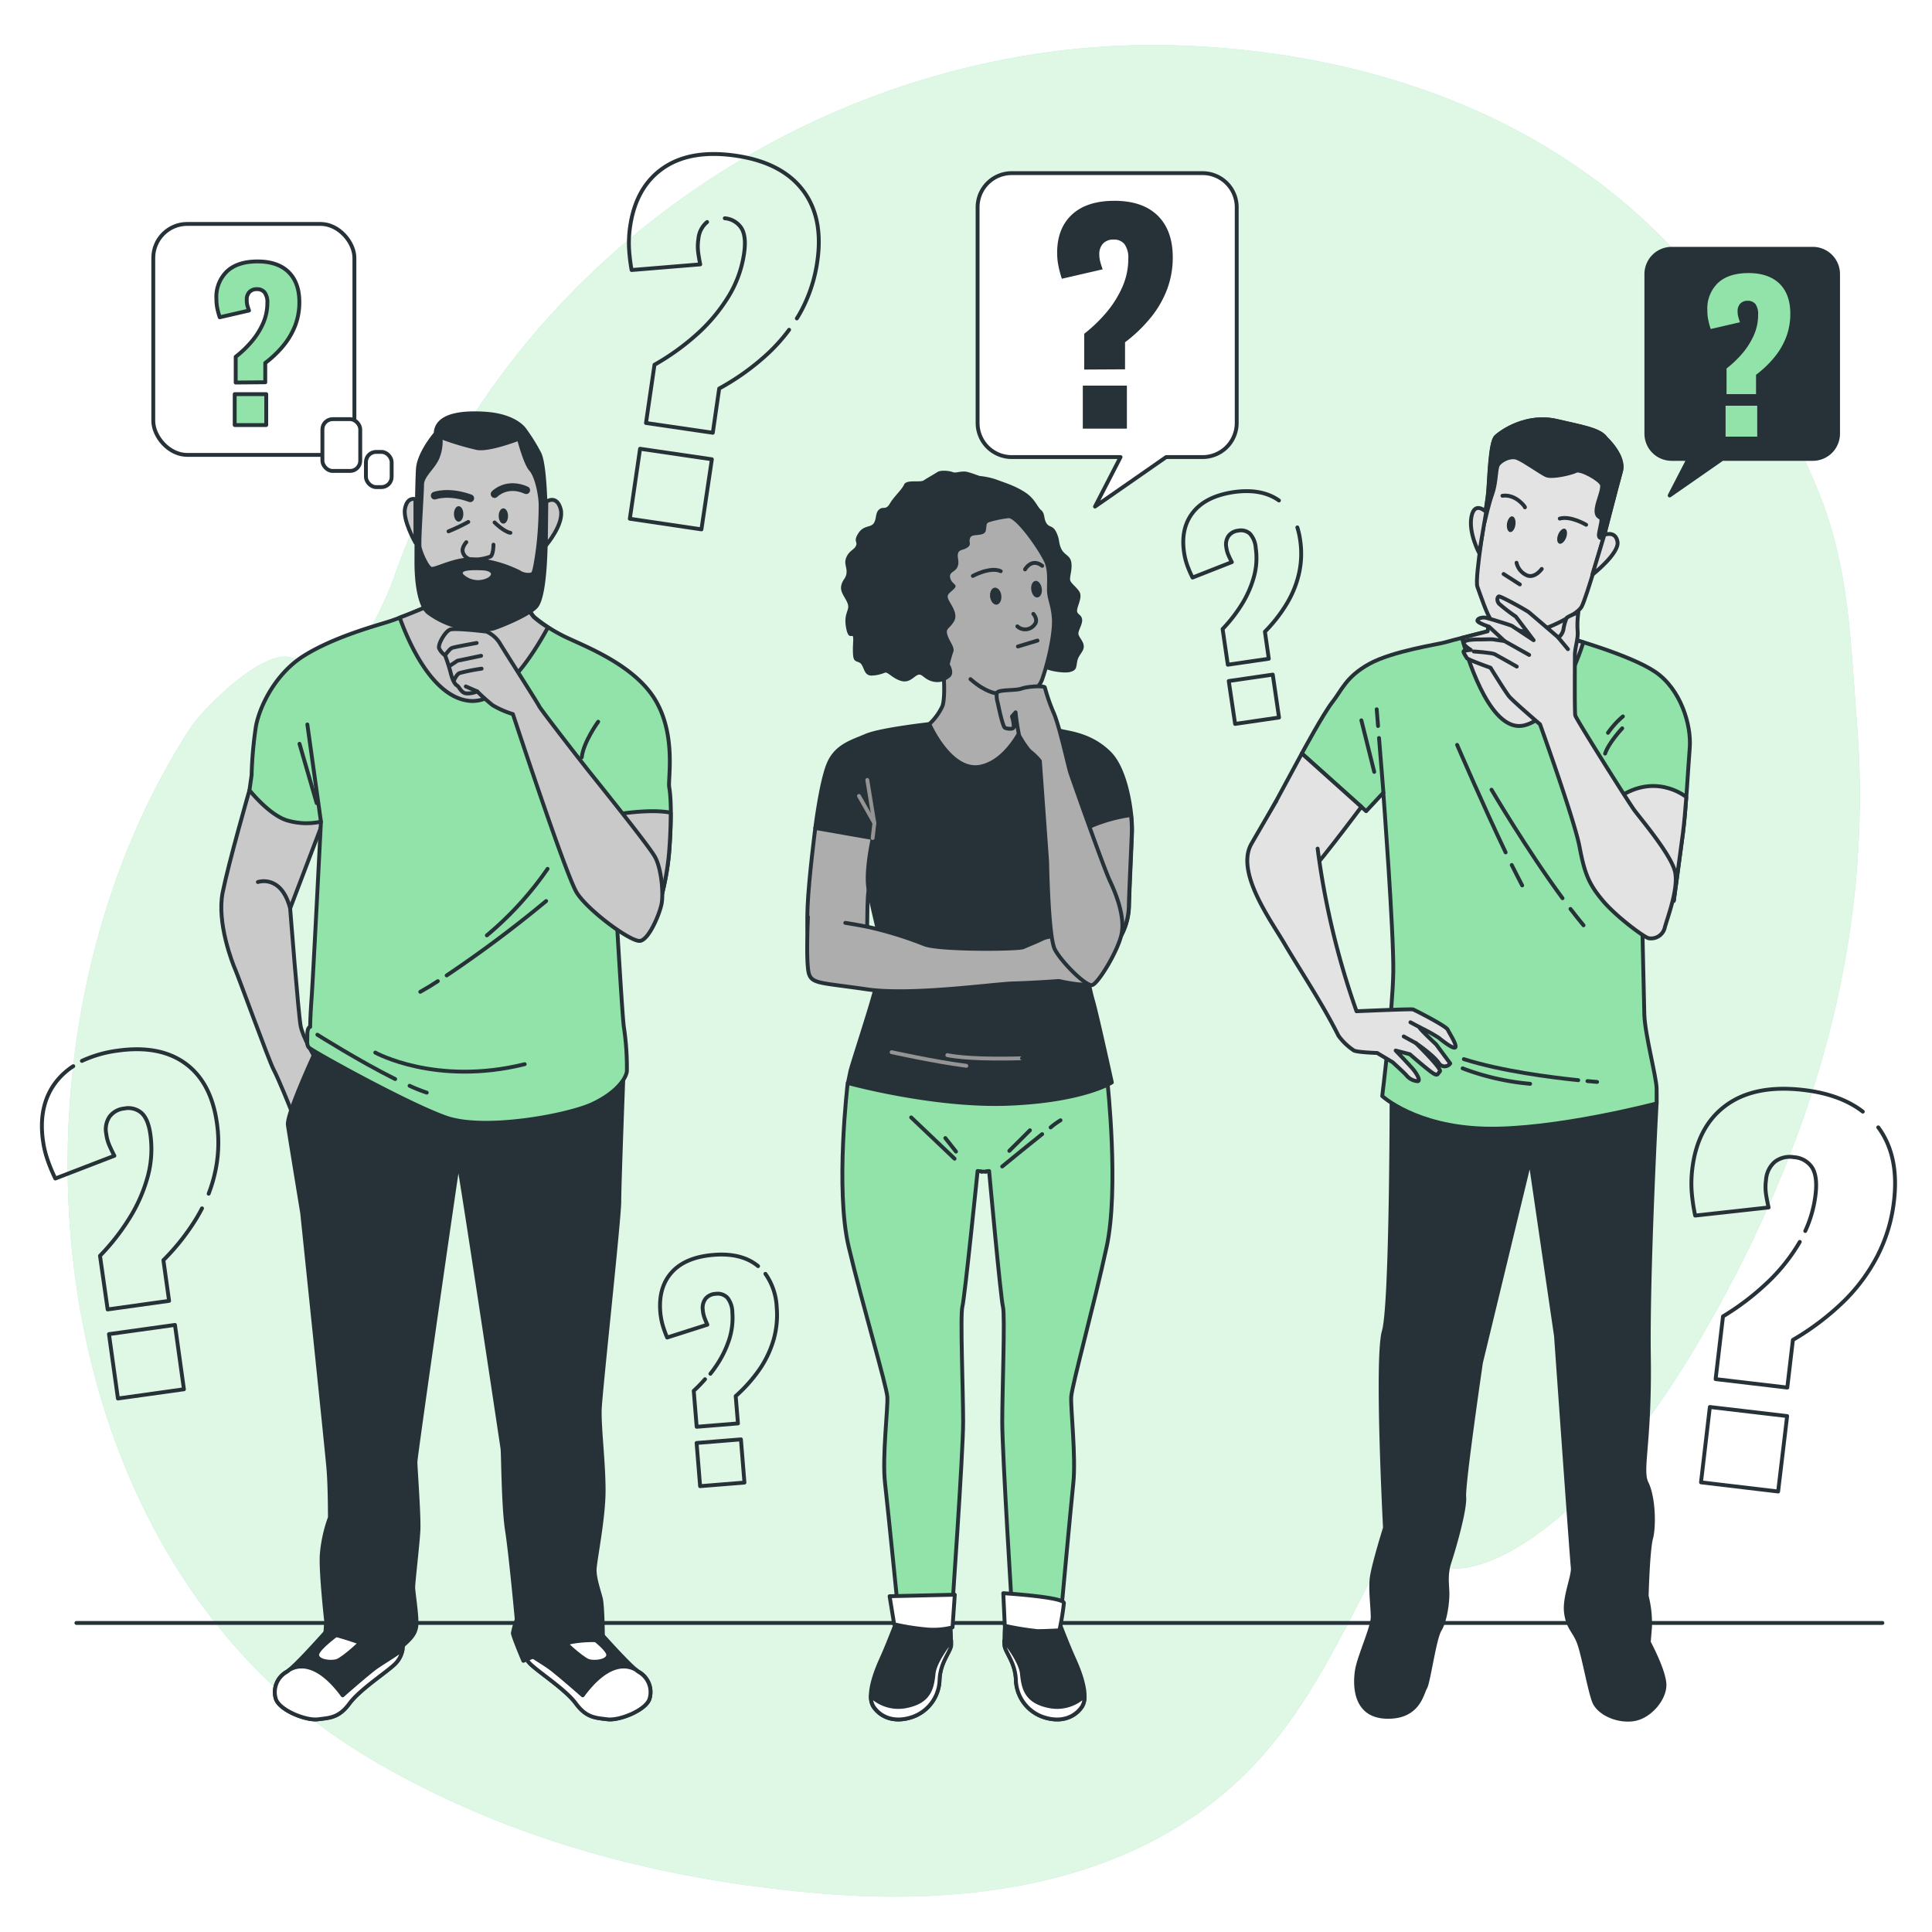 <svg class="animated" id="freepik_stories-curiosity-people" xmlns="http://www.w3.org/2000/svg" viewBox="0 0 500 500" version="1.1" xmlns:xlink="http://www.w3.org/1999/xlink" xmlns:svgjs="http://svgjs.com/svgjs"><style>svg#freepik_stories-curiosity-people:not(.animated) .animable {opacity: 0;}svg#freepik_stories-curiosity-people.animated #freepik--background-simple--inject-575 {animation: 1s 1 forwards cubic-bezier(.36,-0.01,.5,1.38) slideLeft;animation-delay: 0s;}svg#freepik_stories-curiosity-people.animated #freepik--Floor--inject-575 {animation: 1s 1 forwards cubic-bezier(.36,-0.01,.5,1.38) slideRight;animation-delay: 0s;}svg#freepik_stories-curiosity-people.animated #freepik--Symbols--inject-575 {animation: 1s 1 forwards cubic-bezier(.36,-0.01,.5,1.38) slideDown;animation-delay: 0s;}svg#freepik_stories-curiosity-people.animated #freepik--speech-bubble-3--inject-575 {animation: 1s 1 forwards cubic-bezier(.36,-0.01,.5,1.38) slideRight;animation-delay: 0s;}svg#freepik_stories-curiosity-people.animated #freepik--speech-bubble-2--inject-575 {animation: 1s 1 forwards cubic-bezier(.36,-0.01,.5,1.38) zoomOut;animation-delay: 0s;}svg#freepik_stories-curiosity-people.animated #freepik--speech-bubble-1--inject-575 {animation: 1s 1 forwards cubic-bezier(.36,-0.01,.5,1.38) zoomOut;animation-delay: 0s;}svg#freepik_stories-curiosity-people.animated #freepik--character-3--inject-575 {animation: 1s 1 forwards cubic-bezier(.36,-0.01,.5,1.38) slideUp;animation-delay: 0s;}svg#freepik_stories-curiosity-people.animated #freepik--character-2--inject-575 {animation: 1s 1 forwards cubic-bezier(.36,-0.01,.5,1.38) zoomIn;animation-delay: 0s;}svg#freepik_stories-curiosity-people.animated #freepik--character-1--inject-575 {animation: 1s 1 forwards cubic-bezier(.36,-0.01,.5,1.38) slideLeft;animation-delay: 0s;}            @keyframes slideLeft {                0% {                    opacity: 0;                    transform: translateX(-30px);                }                100% {                    opacity: 1;                    transform: translateX(0);                }            }                    @keyframes slideRight {                0% {                    opacity: 0;                    transform: translateX(30px);                }                100% {                    opacity: 1;                    transform: translateX(0);                }            }                    @keyframes slideDown {                0% {                    opacity: 0;                    transform: translateY(-30px);                }                100% {                    opacity: 1;                    transform: translateY(0);                }            }                    @keyframes zoomOut {                0% {                    opacity: 0;                    transform: scale(1.5);                }                100% {                    opacity: 1;                    transform: scale(1);                }            }                    @keyframes slideUp {                0% {                    opacity: 0;                    transform: translateY(30px);                }                100% {                    opacity: 1;                    transform: inherit;                }            }                    @keyframes zoomIn {                0% {                    opacity: 0;                    transform: scale(0.5);                }                100% {                    opacity: 1;                    transform: scale(1);                }            }        </style><g id="freepik--background-simple--inject-575" class="animable" style="transform-origin: 249.414px 251.253px;"><path d="M480.55,186.69c-1.75-21.7-1.94-40.92-10.76-61.47-7.08-16.5-15-33.2-25.75-47.65-33-44.11-84.59-63.77-138.34-65.78-88.12-3.28-173.9,53-203.36,136.58C97.58,161.86,89.75,173.24,80.9,184c-.93-.56-1.45-2.06-1.45-4.65,0-23.06-26.07,2.73-30.15,9C-3.55,269.59,7.83,403.24,95.9,455.21c36.16,21.34,76.24,31.59,117.84,34.92,37.83,3,78.81-2.68,107.35-29.88,24.72-23.55,33.15-58.52,53.81-84.4a54.74,54.74,0,0,0-5.76,23.8c.07,13.85,35,8.29,70.73-52.84C473.39,289.46,484.54,236.31,480.55,186.69Z" style="fill: rgb(146, 227, 169); transform-origin: 249.414px 251.253px;" id="elanel8rkeol" class="animable"></path><g id="el590xmn06dkq"><path d="M480.55,186.69c-1.75-21.7-1.94-40.92-10.76-61.47-7.08-16.5-15-33.2-25.75-47.65-33-44.11-84.59-63.77-138.34-65.78-88.12-3.28-173.9,53-203.36,136.58C97.58,161.86,89.75,173.24,80.9,184c-.93-.56-1.45-2.06-1.45-4.65,0-23.06-26.07,2.73-30.15,9C-3.55,269.59,7.83,403.24,95.9,455.21c36.16,21.34,76.24,31.59,117.84,34.92,37.83,3,78.81-2.68,107.35-29.88,24.72-23.55,33.15-58.52,53.81-84.4a54.74,54.74,0,0,0-5.76,23.8c.07,13.85,35,8.29,70.73-52.84C473.39,289.46,484.54,236.31,480.55,186.69Z" style="fill: rgb(255, 255, 255); opacity: 0.7; transform-origin: 249.414px 251.253px;" class="animable"></path></g></g><g id="freepik--Floor--inject-575" class="animable" style="transform-origin: 253.465px 420.02px;"><line x1="19.77" y1="420.02" x2="487.16" y2="420.02" style="fill: none; stroke: rgb(38, 50, 56); stroke-linecap: round; stroke-linejoin: round; transform-origin: 253.465px 420.02px;" id="el3hjezvrsdmg" class="animable"></line></g><g id="freepik--Symbols--inject-575" class="animable" style="transform-origin: 250.643px 212.928px;"><path d="M183,57.46a6.36,6.36,0,0,0-2.25,4.33,12.62,12.62,0,0,0-.08,3.39c.13,1,.31,2.09.55,3.24l-17.76,1.46a46.81,46.81,0,0,1-.67-5.65,29.23,29.23,0,0,1,.29-5.62q1.5-10.28,8.6-15.15t18.78-3.16q11.79,1.73,17.26,8.85t3.79,18.57a38.71,38.71,0,0,1-4.29,13c-.31.57-.64,1.13-1,1.69m-2,2.94a44.62,44.62,0,0,1-5.63,6.28,63,63,0,0,1-12.46,8.92L184.47,112l-17.29-2.53,2.2-15.07a62.16,62.16,0,0,0,10.8-7.73,44.23,44.23,0,0,0,8.22-9.72,29.44,29.44,0,0,0,4.17-11.38q.63-4.32-.66-6.48a5.67,5.67,0,0,0-4.33-2.6M163,134.25l2.65-18.11,18.58,2.72L181.53,137Z" style="fill: none; stroke: rgb(38, 50, 56); stroke-linecap: round; stroke-linejoin: round; transform-origin: 187.333px 88.428px;" id="elod2bqr9jjy" class="animable"></path><path d="M467.2,318.58a31.35,31.35,0,0,0,2.67-9.51q.54-4.65-.91-6.93a6.08,6.08,0,0,0-4.72-2.66,6.33,6.33,0,0,0-4.93,1.21,6.79,6.79,0,0,0-2.27,4.7,13,13,0,0,0,0,3.64c.16,1.09.39,2.24.67,3.46l-19,2.1a48.85,48.85,0,0,1-.89-6,30.89,30.89,0,0,1,.14-6.05q1.31-11.06,8.76-16.5t20.05-3.95q9.52,1.11,15.32,5.6m4,4.07q5.46,7.35,4.07,19.1a41.17,41.17,0,0,1-4.2,14,46.26,46.26,0,0,1-8.87,12A67.8,67.8,0,0,1,464,346.77l-1.45,12.33L444,356.91l1.91-16.23a66.67,66.67,0,0,0,11.34-8.61,47.15,47.15,0,0,0,8.53-10.67m-25.56,62.23,2.29-19.5,20,2.35L460.18,386Z" style="fill: none; stroke: rgb(38, 50, 56); stroke-linecap: round; stroke-linejoin: round; transform-origin: 464.088px 333.885px;" id="elkybbtuaplsc" class="animable"></path><path d="M21.2,274.56a31.6,31.6,0,0,1,9.31-2.66q10.86-1.51,17.51,3.36t8.12,15.41a35.39,35.39,0,0,1-.44,12.55A38.23,38.23,0,0,1,54,308.93m-1.72,3.79c-.4.79-.84,1.56-1.29,2.33a58.09,58.09,0,0,1-8.7,11.08l1.47,10.53-15.9,2.22L25.88,325a57.22,57.22,0,0,0,7.54-9.6,40.5,40.5,0,0,0,4.75-10.68,27.19,27.19,0,0,0,.75-11.12c-.37-2.65-1.13-4.49-2.26-5.54a5.2,5.2,0,0,0-4.49-1.18A5.39,5.39,0,0,0,28.35,289a5.82,5.82,0,0,0-.86,4.39,11.39,11.39,0,0,0,.8,3c.38.86.81,1.77,1.31,2.72L14.32,305a41.15,41.15,0,0,1-2-4.81,26.15,26.15,0,0,1-1.2-5q-1.32-9.45,3.68-15.57a18,18,0,0,1,4.16-3.69m11.56,86-2.32-16.66,17.08-2.38,2.32,16.65Z" style="fill: none; stroke: rgb(38, 50, 56); stroke-linecap: round; stroke-linejoin: round; transform-origin: 33.674px 316.736px;" id="elnzbauf932u" class="animable"></path><path d="M335.75,136.49a21,21,0,0,1,.73,3.28,23.47,23.47,0,0,1-.24,8.37,26.57,26.57,0,0,1-3.12,7.92,38.81,38.81,0,0,1-5.76,7.42l1,7-10.6,1.55-1.35-9.24a38.56,38.56,0,0,0,5-6.44,27.07,27.07,0,0,0,3.12-7.14,18.1,18.1,0,0,0,.45-7.42,6.11,6.11,0,0,0-1.52-3.69,3.48,3.48,0,0,0-3-.77,3.56,3.56,0,0,0-2.53,1.4,3.85,3.85,0,0,0-.56,2.93,7.37,7.37,0,0,0,.55,2c.25.58.54,1.18.88,1.81l-10.17,4a27.83,27.83,0,0,1-1.38-3.2,17.38,17.38,0,0,1-.82-3.36q-.92-6.3,2.39-10.4t10.48-5.16q7.23-1,11.69,2.17m-11.34,57.83L318,176.25l11.39-1.66,1.62,11.1Z" style="fill: none; stroke: rgb(38, 50, 56); stroke-linecap: round; stroke-linejoin: round; transform-origin: 321.488px 157.23px;" id="elrdz1mfsclgo" class="animable"></path><path d="M183.85,355.53c.4-.52.8-1,1.18-1.58A27.16,27.16,0,0,0,188.6,347a18.24,18.24,0,0,0,.93-7.38,6.17,6.17,0,0,0-1.29-3.78,3.5,3.5,0,0,0-3-1,3.63,3.63,0,0,0-2.62,1.23,3.93,3.93,0,0,0-.74,2.9,7.35,7.35,0,0,0,.42,2c.21.59.47,1.21.76,1.86l-10.4,3.32a29,29,0,0,1-1.18-3.28,18.13,18.13,0,0,1-.6-3.4q-.51-6.35,3-10.23t10.79-4.48q7.28-.59,11.52,2.91m1.9,2a16.16,16.16,0,0,1,2.92,8.6,23.47,23.47,0,0,1-.77,8.34,26.6,26.6,0,0,1-3.62,7.7,38.85,38.85,0,0,1-6.22,7l.58,7.07-10.68.87-.76-9.31a35.66,35.66,0,0,0,2.92-3m-1.27,27.68-.91-11.18,11.47-.93.91,11.18Z" style="fill: none; stroke: rgb(38, 50, 56); stroke-linecap: round; stroke-linejoin: round; transform-origin: 185.957px 354.647px;" id="eljagn3abzvgs" class="animable"></path></g><g id="freepik--speech-bubble-3--inject-575" class="animable" style="transform-origin: 450.885px 96.31px;"><path d="M469.16,64.39H432.62a6.54,6.54,0,0,0-6.54,6.54v41.3a6.53,6.53,0,0,0,6.54,6.53H437l-4.89,9.47,13.61-9.47h23.43a6.53,6.53,0,0,0,6.54-6.53V70.93A6.54,6.54,0,0,0,469.16,64.39Z" style="fill: rgb(38, 50, 56); stroke: rgb(38, 50, 56); stroke-linecap: round; stroke-linejoin: round; transform-origin: 450.885px 96.31px;" id="elrfxizsebr9r" class="animable"></path><path d="M446.83,102V95.36a27,27,0,0,0,4.18-4,19.32,19.32,0,0,0,2.93-4.71A12.93,12.93,0,0,0,455,81.45a4.4,4.4,0,0,0-.69-2.76,2.51,2.51,0,0,0-2-.85,2.58,2.58,0,0,0-1.93.73,2.79,2.79,0,0,0-.69,2,5.45,5.45,0,0,0,.18,1.46c.12.43.26.89.43,1.37l-7.57,1.75a19.48,19.48,0,0,1-.64-2.4,12,12,0,0,1-.23-2.44,9.18,9.18,0,0,1,2.75-7.09q2.76-2.55,7.91-2.55t8,2.73q2.81,2.75,2.81,7.78a17,17,0,0,1-1,5.88,18.8,18.8,0,0,1-3,5.25A27.66,27.66,0,0,1,454.46,97V102Zm-.25,11v-8h8.19v8Z" style="fill: rgb(146, 227, 169); transform-origin: 452.588px 91.835px;" id="elf9cru5l1gw" class="animable"></path></g><g id="freepik--speech-bubble-2--inject-575" class="animable" style="transform-origin: 286.53px 87.955px;"><path d="M311.2,44.81H261.8A8.83,8.83,0,0,0,253,53.64v55.82a8.83,8.83,0,0,0,8.83,8.83H290l-6.61,12.81,18.41-12.81h9.43a8.83,8.83,0,0,0,8.83-8.83V53.64A8.83,8.83,0,0,0,311.2,44.81Z" style="fill: rgb(255, 255, 255); stroke: rgb(38, 50, 56); stroke-linecap: round; stroke-linejoin: round; transform-origin: 286.53px 87.955px;" id="elcipyfa1fd7" class="animable"></path><path d="M280.59,95.64V86.38a38.05,38.05,0,0,0,5.81-5.6,26.8,26.8,0,0,0,4.09-6.57A17.87,17.87,0,0,0,292,67a6,6,0,0,0-1-3.84A3.46,3.46,0,0,0,288.19,62a3.58,3.58,0,0,0-2.69,1,3.89,3.89,0,0,0-1,2.8,7.48,7.48,0,0,0,.26,2c.16.6.37,1.23.61,1.9l-10.56,2.44a27.11,27.11,0,0,1-.89-3.33,17.08,17.08,0,0,1-.33-3.41q0-6.31,3.84-9.87t11-3.56c4.83,0,8.56,1.27,11.16,3.81s3.92,6.15,3.92,10.84a23.28,23.28,0,0,1-1.44,8.18,26.32,26.32,0,0,1-4.2,7.32,38.32,38.32,0,0,1-6.71,6.46v7Zm-.36,15.29V99.8h11.41v11.13Z" style="fill: rgb(38, 50, 56); transform-origin: 288.55px 81.45px;" id="elmj4wdldw5eh" class="animable"></path></g><g id="freepik--speech-bubble-1--inject-575" class="animable" style="transform-origin: 70.515px 92.005px;"><rect x="39.67" y="57.95" width="52.05" height="59.78" rx="8.79" style="fill: rgb(255, 255, 255); stroke: rgb(38, 50, 56); stroke-linecap: round; stroke-linejoin: round; transform-origin: 65.695px 87.84px;" id="elpmry3z4dk" class="animable"></rect><rect x="83.44" y="108.48" width="9.79" height="13.4" rx="2.64" style="fill: rgb(255, 255, 255); stroke: rgb(38, 50, 56); stroke-linecap: round; stroke-linejoin: round; transform-origin: 88.335px 115.18px;" id="el6cxcoaa5pr" class="animable"></rect><rect x="94.7" y="116.95" width="6.66" height="9.11" rx="2.64" style="fill: rgb(255, 255, 255); stroke: rgb(38, 50, 56); stroke-linecap: round; stroke-linejoin: round; transform-origin: 98.03px 121.505px;" id="eleu47fnvqsh4" class="animable"></rect><path d="M61,99V92.33a27.37,27.37,0,0,0,4.17-4,19.18,19.18,0,0,0,2.94-4.71,12.9,12.9,0,0,0,1.08-5.18,4.28,4.28,0,0,0-.7-2.75,2.46,2.46,0,0,0-2-.85,2.54,2.54,0,0,0-1.93.72,2.75,2.75,0,0,0-.7,2A5.48,5.48,0,0,0,64,79c.12.43.27.88.44,1.36l-7.57,1.75a19.92,19.92,0,0,1-.65-2.39A12.9,12.9,0,0,1,56,77.29a9.16,9.16,0,0,1,2.76-7.08c1.83-1.7,4.47-2.55,7.9-2.55s6.14.91,8,2.73,2.81,4.41,2.81,7.78a16.71,16.71,0,0,1-1,5.87,19,19,0,0,1-3,5.25,27.38,27.38,0,0,1-4.82,4.64v5Zm-.26,11v-8H68.9v8Z" style="fill: rgb(146, 227, 169); stroke: rgb(38, 50, 56); stroke-linecap: round; stroke-linejoin: round; transform-origin: 66.728px 88.83px;" id="el2z6qxyygd7i" class="animable"></path></g><g id="freepik--character-3--inject-575" class="animable" style="transform-origin: 380.075px 276.783px;"><path d="M428.73,285.54s-2.32,43.08-2,65.65-2.31,29.21-.57,32.68,2,11,1.15,14.18-1.15,15-1.15,15a28.67,28.67,0,0,1,.86,8.1L426.7,425s3.76,6.94,4.05,10.7-3.76,8.68-8.1,9.26-9-1.74-10.12-4.63-2.6-11.28-3.76-14.75-2.89-4-3.47-8.1,2-9.55,1.73-11.86-4.34-59.88-4.34-59.88L396,300l-12.73,52.64s-4.62,31.53-4.33,34.71-2.61,13.31-3.77,16.78-.57,6.08-.57,8.39-.58,6.94-2,9.26-2.89,13.59-3.76,15-1.73,7.81-10.12,7.52-8.1-8.68-7.52-12.15,4.05-11,4.05-13.6-.58-6.65-.29-9.83,3.47-13.31,3.47-13.31-2.32-44-.29-50.91,2-61.9,2-61.9l68.56-.9Z" style="fill: rgb(38, 50, 56); stroke: rgb(38, 50, 56); stroke-linecap: round; stroke-linejoin: round; transform-origin: 390.856px 363.375px;" id="elufcufy62elb" class="animable"></path><path d="M405.69,156.71V165s16.2,4.45,22.72,8.9,9.37,13.66,8.89,19.69-.95,15.73-1.74,21.93-2.39,17.63-2.39,17.63l-8.26.32s.48,23.82.64,29.07,3.18,16.36,3.18,19.22v3.81s-26.53,7-44.48,6.51-26.53-8.42-26.53-8.42,2.7-21.92,2.86-32.08S358,205.16,358,205.16l-4.44,4.77L336.91,195s5.56-10.32,7.94-13.34,3.49-6.51,9.53-9.85,17.95-5.08,19.54-5.56S385,163.38,385,163.38l.64-4.13Z" style="fill: rgb(146, 227, 169); stroke: rgb(38, 50, 56); stroke-linecap: round; stroke-linejoin: round; transform-origin: 387.131px 224.407px;" id="eliduux1gi7kl" class="animable"></path><line x1="356.64" y1="187.89" x2="356.29" y2="183.56" style="fill: none; stroke: rgb(38, 50, 56); stroke-linecap: round; stroke-linejoin: round; transform-origin: 356.465px 185.725px;" id="elv4rxz59lp7" class="animable"></line><line x1="358.03" y1="205.16" x2="356.89" y2="190.99" style="fill: none; stroke: rgb(38, 50, 56); stroke-linecap: round; stroke-linejoin: round; transform-origin: 357.46px 198.075px;" id="elkupraue4ie" class="animable"></line><line x1="352.32" y1="186.42" x2="355.65" y2="199.76" style="fill: none; stroke: rgb(38, 50, 56); stroke-linecap: round; stroke-linejoin: round; transform-origin: 353.985px 193.09px;" id="elzvl338ao5lh" class="animable"></line><path d="M391.24,223.86c1,1.95,1.87,3.75,2.7,5.29" style="fill: none; stroke: rgb(38, 50, 56); stroke-linecap: round; stroke-linejoin: round; transform-origin: 392.59px 226.505px;" id="elugy4kw9l87f" class="animable"></path><path d="M377.1,192.77s6.75,15.69,12.56,27.83" style="fill: none; stroke: rgb(38, 50, 56); stroke-linecap: round; stroke-linejoin: round; transform-origin: 383.38px 206.685px;" id="ellvgy0jmv5wi" class="animable"></path><path d="M406.44,235.23c1.14,1.48,2.27,2.91,3.38,4.24" style="fill: none; stroke: rgb(38, 50, 56); stroke-linecap: round; stroke-linejoin: round; transform-origin: 408.13px 237.35px;" id="el1logkgbw0yo" class="animable"></path><path d="M386,204.37s9,15.35,18.38,28.09" style="fill: none; stroke: rgb(38, 50, 56); stroke-linecap: round; stroke-linejoin: round; transform-origin: 395.19px 218.415px;" id="elw87yf4b9g6r" class="animable"></path><path d="M408.45,279.55c-6.92-.71-19.85-2.34-29.61-5.45" style="fill: none; stroke: rgb(38, 50, 56); stroke-linecap: round; stroke-linejoin: round; transform-origin: 393.645px 276.825px;" id="eloo5dhf6qrd" class="animable"></path><path d="M413.32,280s-.92-.06-2.49-.21" style="fill: none; stroke: rgb(38, 50, 56); stroke-linecap: round; stroke-linejoin: round; transform-origin: 412.075px 279.895px;" id="elce7ruzpk1ha" class="animable"></path><path d="M378.53,276.49a65.37,65.37,0,0,0,17.47,4" style="fill: none; stroke: rgb(38, 50, 56); stroke-linecap: round; stroke-linejoin: round; transform-origin: 387.265px 278.49px;" id="elrwdfcx4wojh" class="animable"></path><path d="M419.83,188.49s-3.47,3.66-4.43,6.54" style="fill: none; stroke: rgb(38, 50, 56); stroke-linecap: round; stroke-linejoin: round; transform-origin: 417.615px 191.76px;" id="eld7hcs0z9h04" class="animable"></path><path d="M420,185.41a22.39,22.39,0,0,0-3.85,4.24" style="fill: none; stroke: rgb(38, 50, 56); stroke-linecap: round; stroke-linejoin: round; transform-origin: 418.075px 187.53px;" id="elkmlvwc8d4if" class="animable"></path><path d="M433.17,233.12l-8.26.32-1.27-3.34c-1.27-3.34-5.88-22.87-5.88-22.87,10.17-7.95,18.59-1,18.59-1l.06.09c-.24,3.31-.52,6.52-.85,9.13C434.76,221.68,433.17,233.12,433.17,233.12Z" style="fill: rgb(227, 227, 227); stroke: rgb(38, 50, 56); stroke-linecap: round; stroke-linejoin: round; transform-origin: 427.085px 218.429px;" id="elavzpac5xlhg" class="animable"></path><path d="M385,163.38l.64-4.13,20-2.54V165s1.66.46,4.13,1.22c-1.31,4.16-6.63,19.31-15.25,21.5-8.32,2.11-14.22-15.52-16.16-22.63Z" style="fill: rgb(227, 227, 227); stroke: rgb(38, 50, 56); stroke-linecap: round; stroke-linejoin: round; transform-origin: 394.065px 172.302px;" id="elalukoc8xo1f" class="animable"></path><path d="M415.6,113.45s5,4.61,3.91,8.52-4.31,16.45-4.31,16.45-4.61,16.34-5.91,18.65-10.43,6.52-13,6.52-9.12-1.71-10.23-2.91-2.91-6.62-3.71-8.83,2.51-21,2.81-24.36.5-13,2-14.44,8-5.92,15.74-4.11C409.11,110.4,414.1,111.14,415.6,113.45Z" style="fill: rgb(227, 227, 227); stroke: rgb(38, 50, 56); stroke-linecap: round; stroke-linejoin: round; transform-origin: 400.946px 136.053px;" id="el6168a6wie67" class="animable"></path><path d="M384.07,134.85c.51-3.39.95-6.25,1.05-7.36.3-3.31.5-13,2-14.44s8-5.92,15.74-4.11c6.24,1.46,11.23,2.2,12.73,4.51,0,0,5,4.61,3.91,8.52s-4.31,16.45-4.31,16.45-.08.27-.21.75l-.19.05s-1,.3-1-.7.9-3.81.6-4.31-1.4-.4-1.2-2.41,1.7-5,1.4-6.32-5.52-4.21-6.72-3.61-6.22,1.81-7.72,1.11-5.51-3.61-7.42-4.42-4.81.81-5.21,2.11-.4,4.61-1.31,7.12-2,7.32-2,7.32Z" style="fill: rgb(38, 50, 56); stroke: rgb(38, 50, 56); stroke-linecap: round; stroke-linejoin: round; transform-origin: 401.863px 123.889px;" id="elvx36k2xx7ye" class="animable"></path><path d="M410.49,135.81s-4-2.4-6.82-1.6" style="fill: none; stroke: rgb(38, 50, 56); stroke-linecap: round; stroke-linejoin: round; transform-origin: 407.08px 134.928px;" id="ela13gc3mx19b" class="animable"></path><path d="M394.65,131.3c.3.2-2.21-3.51-5.82-3" style="fill: none; stroke: rgb(38, 50, 56); stroke-linecap: round; stroke-linejoin: round; transform-origin: 391.752px 129.78px;" id="elvh1kwbwfzgk" class="animable"></path><path d="M399,147.24s-1.71,2.41-3.71,1.71a4.65,4.65,0,0,1-2.81-3.31" style="fill: none; stroke: rgb(38, 50, 56); stroke-linecap: round; stroke-linejoin: round; transform-origin: 395.74px 147.359px;" id="eled10ycqnrem" class="animable"></path><path d="M415.2,138.42s2.91-1.2,3.41,1.8-6.52,8.53-6.52,8.53Z" style="fill: rgb(227, 227, 227); stroke: rgb(38, 50, 56); stroke-linecap: round; stroke-linejoin: round; transform-origin: 415.363px 143.466px;" id="el8uudd9dpl1n" class="animable"></path><path d="M384.62,132.5s-3-3-3.81,1.21,2,9.42,2,9.42Z" style="fill: rgb(227, 227, 227); stroke: rgb(38, 50, 56); stroke-linecap: round; stroke-linejoin: round; transform-origin: 382.642px 137.297px;" id="elgyfai0kmecb" class="animable"></path><path d="M403.24,138.37c-.41,1.06-.28,2.1.29,2.32s1.36-.46,1.77-1.52.28-2.1-.28-2.32S403.65,137.31,403.24,138.37Z" style="fill: rgb(38, 50, 56); transform-origin: 404.27px 138.77px;" id="ellcfs7mttdpn" class="animable"></path><path d="M390,135.51c-.15,1.12.21,2.1.81,2.19s1.22-.76,1.38-1.89-.21-2.1-.81-2.18S390.2,134.38,390,135.51Z" style="fill: rgb(38, 50, 56); transform-origin: 391.097px 135.666px;" id="el2spfswyck2s" class="animable"></path><line x1="393.34" y1="151.25" x2="389.13" y2="148.55" style="fill: none; stroke: rgb(38, 50, 56); stroke-linecap: round; stroke-linejoin: round; transform-origin: 391.235px 149.9px;" id="elw68n3w2j93m" class="animable"></line><path d="M408.48,158.47a22.34,22.34,0,0,0-.2,4.72c.2,2.2-.7,4.41-.7,6.31s-.1,14.74.1,15.65,13.64,22.26,15.24,24.46,9.83,11.83,10.63,16.25-2.1,11.83-2.71,14.23a3.64,3.64,0,0,1-4.21,2.71c-1.2-.3-8.42-5.61-11.93-9.83s-4.61-6.91-5.92-13.83-10.22-31.69-10.22-31.69-7-6-8-7.22-4.81-7.42-4.81-7.42-5.91-2.1-6.12-2.5-1.1-1.61-.8-1.81a7.46,7.46,0,0,1,1.81-.3s-2-1.2-1.81-1.91,2.51-.8,3.91-.8,3.31-.1,3.81,0,2.81.4,2.81.4l-4-3.71s-3.11-1-3-1.6,1.31-.9,2.21-.7,6.42,1.9,6.72,2.1l5.61,3.71-4.61-6.11a46.36,46.36,0,0,1-4.31-3.31c-.7-.81-.5-1.71-.1-1.91s7.22,3.61,7.82,4.11,7.62,6.52,7.62,6.52a3.55,3.55,0,0,0,1.3-2.11,12.06,12.06,0,0,1,.8-2.9C405.58,159.58,408.48,158.47,408.48,158.47Z" style="fill: rgb(227, 227, 227); stroke: rgb(38, 50, 56); stroke-linecap: round; stroke-linejoin: round; transform-origin: 406.229px 198.608px;" id="elm8ilf42p7mr" class="animable"></path><line x1="389.33" y1="165.89" x2="395.75" y2="169.5" style="fill: none; stroke: rgb(38, 50, 56); stroke-linecap: round; stroke-linejoin: round; transform-origin: 392.54px 167.695px;" id="elmt63huth1lo" class="animable"></line><path d="M381.41,168.6s4.61.3,5.41.7,5.72,3.21,5.72,3.21" style="fill: none; stroke: rgb(38, 50, 56); stroke-linecap: round; stroke-linejoin: round; transform-origin: 386.975px 170.555px;" id="el2jgvqlchcty" class="animable"></path><line x1="403.27" y1="164.99" x2="405.78" y2="168" style="fill: none; stroke: rgb(38, 50, 56); stroke-linecap: round; stroke-linejoin: round; transform-origin: 404.525px 166.495px;" id="elj36kpub3ahr" class="animable"></line><path d="M352.32,208.81s-13.46,18.05-15.37,19-9.21-4.61-10.32-7.31.79-7.94.79-7.94L336.91,195Z" style="fill: rgb(227, 227, 227); stroke: rgb(38, 50, 56); stroke-linecap: round; stroke-linejoin: round; transform-origin: 339.301px 211.459px;" id="el1mjzprg287m" class="animable"></path><path d="M341,219.62a204.65,204.65,0,0,0,10.07,42.09s14.13-.63,14.61-.47,8.58,4.29,9,5.24,2.55,4.13,1.91,4.61-4.29-2.55-4.29-2.55a46.33,46.33,0,0,0-4.92-2.7c-.48,0,4.29,4.45,4.29,4.45l3.65,4.93a1.78,1.78,0,0,1-3-.16c-1.43-2.07-5.88-5.09-5.88-5.09s6.83,6.68,6.2,7.31-.48,1.43-2.22.16-5.56-4.61-5.56-4.61l-3.66-.95s3.5,3.65,4.45,4.77,2.07,3,1.27,3.17a4.15,4.15,0,0,1-2.86-1.43c-.48-.63-3.65-3.49-3.65-3.49l-4-2.39s-4.93-.15-6-.63a15.46,15.46,0,0,1-4-3.81c-4.13-8.25-9.44-16.15-14.18-24.17-3.55-6-12.5-18.3-8.36-25.53,1.27-2.22,6.39-11,6.39-11" style="fill: rgb(227, 227, 227); stroke: rgb(38, 50, 56); stroke-linecap: round; stroke-linejoin: round; transform-origin: 349.754px 243.595px;" id="elqpbl8aojkks" class="animable"></path><line x1="367.41" y1="265.84" x2="365.02" y2="264.57" style="fill: rgb(255, 255, 255); stroke: rgb(38, 50, 56); stroke-linecap: round; stroke-linejoin: round; transform-origin: 366.215px 265.205px;" id="el8gdpfheoi3r" class="animable"></line><line x1="366.45" y1="269.97" x2="363.28" y2="268.23" style="fill: rgb(255, 255, 255); stroke: rgb(38, 50, 56); stroke-linecap: round; stroke-linejoin: round; transform-origin: 364.865px 269.1px;" id="elm5wlqrnkk1" class="animable"></line></g><g id="freepik--character-2--inject-575" class="animable" style="transform-origin: 250.941px 283.412px;"><path d="M211,214.28s-1.69,13.05-2,20.42.31,14.27,3.22,15.19,8.91,1.08,10.9-2,.92-12.9,1.69-17.66,2.15-15.34,2.15-15.34l-15.2-2Z" style="fill: rgb(173, 173, 173); stroke: rgb(38, 50, 56); stroke-linecap: round; stroke-linejoin: round; transform-origin: 217.944px 231.682px;" id="elroocjrwj02a" class="animable"></path><path d="M286.4,322.67c3.23-14.9.23-42.39.23-42.39L285,278.74,254.53,282l-33.32-3.27-1.82,1.54s-3.28,27.49.25,42.39,9.8,35.9,10,38.84-1.37,15.5-.59,22.37,3.53,34.32,3.53,34.32l13.73-.19s2.95-42,2.95-50-.79-27.66-.2-29.82S253,303.06,253,303.06l1,.09v.11l.57-.06.61.06v-.12l.8-.08s3,32.95,3.58,35.11-.18,21.77-.18,29.82S262,418,262,418l12.54.19s2.51-27.46,3.23-34.32-.72-19.42-.54-22.37S283.18,337.58,286.4,322.67Z" style="fill: rgb(146, 227, 169); stroke: rgb(38, 50, 56); stroke-linecap: round; stroke-linejoin: round; transform-origin: 252.951px 348.46px;" id="el62yaxt29838" class="animable"></path><line x1="235.81" y1="289.19" x2="247.04" y2="299.87" style="fill: none; stroke: rgb(38, 50, 56); stroke-linecap: round; stroke-linejoin: round; transform-origin: 241.425px 294.53px;" id="elm1ql4bni9o9" class="animable"></line><line x1="244.65" y1="294.53" x2="247.41" y2="298.03" style="fill: none; stroke: rgb(38, 50, 56); stroke-linecap: round; stroke-linejoin: round; transform-origin: 246.03px 296.28px;" id="eldbw31wizfwu" class="animable"></line><line x1="261.21" y1="297.84" x2="266.55" y2="292.51" style="fill: none; stroke: rgb(38, 50, 56); stroke-linecap: round; stroke-linejoin: round; transform-origin: 263.88px 295.175px;" id="elfikk0hsk27n" class="animable"></line><path d="M269.71,293.51c-4.43,3.52-10.34,8.38-10.34,8.38" style="fill: none; stroke: rgb(38, 50, 56); stroke-linecap: round; stroke-linejoin: round; transform-origin: 264.54px 297.7px;" id="el31zv0hinicf" class="animable"></path><path d="M274.46,289.93a19.37,19.37,0,0,0-2.56,1.85" style="fill: none; stroke: rgb(38, 50, 56); stroke-linecap: round; stroke-linejoin: round; transform-origin: 273.18px 290.855px;" id="elkmymsgyo3tb" class="animable"></path><path d="M232.58,418.2s-2.55,6.87-4.51,11.18-3.73,9.81-2,12.36,5.1,4.12,9.61,2.75a10.51,10.51,0,0,0,7.46-9.81c.19-4.51,2.74-7.06,2.94-8.83a47.51,47.51,0,0,0-.2-6.08Z" style="fill: rgb(38, 50, 56); stroke: rgb(38, 50, 56); stroke-linecap: round; stroke-linejoin: round; transform-origin: 235.735px 431.599px;" id="el8m3uu5w8lss" class="animable"></path><path d="M243.17,434.68c.2-4.51,2.75-7.06,3-8.83a11.85,11.85,0,0,0,0-1.28c-1.71,2.22-4.3,5.94-4.56,8.54-.4,3.92-1.18,7.26-7.07,8.44a10.18,10.18,0,0,1-9.15-2.68,5,5,0,0,0,.72,2.87c1.76,2.55,5.1,4.12,9.61,2.75A10.48,10.48,0,0,0,243.17,434.68Z" style="fill: rgb(255, 255, 255); stroke: rgb(38, 50, 56); stroke-linecap: round; stroke-linejoin: round; transform-origin: 235.785px 434.784px;" id="elblzz769jpmg" class="animable"></path><path d="M273.49,418.2s2.55,6.87,4.51,11.18,3.73,9.81,2,12.36-5.1,4.12-9.62,2.75a10.5,10.5,0,0,1-7.45-9.81c-.2-4.51-2.75-7.06-2.94-8.83a46.18,46.18,0,0,1,.19-6.08Z" style="fill: rgb(38, 50, 56); stroke: rgb(38, 50, 56); stroke-linecap: round; stroke-linejoin: round; transform-origin: 270.333px 431.599px;" id="elwbp7x6wyqb" class="animable"></path><path d="M262.9,434.68c-.2-4.51-2.75-7.06-2.94-8.83a11.57,11.57,0,0,1-.06-1.28c1.72,2.22,4.31,5.94,4.57,8.54.39,3.92,1.18,7.26,7.06,8.44a10.22,10.22,0,0,0,9.16-2.68,5,5,0,0,1-.72,2.87c-1.77,2.55-5.1,4.12-9.62,2.75A10.5,10.5,0,0,1,262.9,434.68Z" style="fill: rgb(255, 255, 255); stroke: rgb(38, 50, 56); stroke-linecap: round; stroke-linejoin: round; transform-origin: 270.299px 434.784px;" id="el0k7evk92fr3" class="animable"></path><path d="M230.23,413.1l1.18,7.26a62.67,62.67,0,0,0,8.82,1.37,19.88,19.88,0,0,0,6.28-.58l.59-8.44Z" style="fill: rgb(255, 255, 255); stroke: rgb(38, 50, 56); stroke-linecap: round; stroke-linejoin: round; transform-origin: 238.665px 417.242px;" id="eljsvqq1102e" class="animable"></path><path d="M259.65,412.32l.39,8.43a74.93,74.93,0,0,0,8.44,1.38c2,0,5.69-.2,5.69-.2a64.8,64.8,0,0,0,1.17-7.06C275.34,413.3,259.65,412.32,259.65,412.32Z" style="fill: rgb(255, 255, 255); stroke: rgb(38, 50, 56); stroke-linecap: round; stroke-linejoin: round; transform-origin: 267.495px 417.225px;" id="ell7ne9onfqh" class="animable"></path><path d="M240.51,187.39s-12.68,1.41-16.36,3-7.68,2.61-9.67,7.21S211,214.28,211,214.28l14.88,2.61s-2,8.9-1.07,13.35,2.61,11.36,2.61,11.36.31,10-1.23,15.66-5.83,18.57-6.14,20.11-.61,2.91-.61,2.91,22.25,6.14,41.59,5.37,26.71-5.52,26.71-5.52-3.53-16.12-4.76-20.72a42.82,42.82,0,0,1-1.53-7.52c0-.46,8.75-9.83,8.75-9.83a16.9,16.9,0,0,0,2-8c.15-5.06.62-14.43.77-18.72s-1.23-15.81-5.83-20.42S277,189.72,275,189.26s-9.23-3.57-9.23-3.57Z" style="fill: rgb(38, 50, 56); stroke: rgb(38, 50, 56); stroke-linecap: round; stroke-linejoin: round; transform-origin: 251.99px 235.703px;" id="el0412iel7uo93" class="animable"></path><path d="M230.75,272.3s11.05,2.46,19.34,3.53" style="fill: none; stroke: rgb(148, 148, 148); stroke-linecap: round; stroke-linejoin: round; transform-origin: 240.42px 274.065px;" id="eleho64osx2bg" class="animable"></path><path d="M264.5,273.88c-6.24.17-14.57.16-19.33-.81" style="fill: none; stroke: rgb(148, 148, 148); stroke-linecap: round; stroke-linejoin: round; transform-origin: 254.835px 273.517px;" id="el1xo74hhg1ki" class="animable"></path><path d="M267.15,273.79l-2.65.09" style="fill: none; stroke: rgb(38, 50, 56); stroke-linecap: round; stroke-linejoin: round; transform-origin: 265.825px 273.835px;" id="elmkxwnp5r97" class="animable"></path><path d="M272.65,273.53s-1.66.1-4.21.21" style="fill: none; stroke: rgb(38, 50, 56); stroke-linecap: round; stroke-linejoin: round; transform-origin: 270.545px 273.635px;" id="elidrjk3ivhs" class="animable"></path><path d="M292.91,215.36a32.91,32.91,0,0,0-.21-4.43,40.88,40.88,0,0,0-13.91,4.58,74.94,74.94,0,0,0,2.61,24.56,31.3,31.3,0,0,0,3.29,7.92c2.48-2.75,5.46-5.93,5.46-5.93a16.9,16.9,0,0,0,2-8C292.29,229,292.76,219.65,292.91,215.36Z" style="fill: rgb(173, 173, 173); stroke: rgb(38, 50, 56); stroke-linecap: round; stroke-linejoin: round; transform-origin: 285.787px 229.46px;" id="elvl8hhcbn38" class="animable"></path><path d="M256.53,134.47s8.9,3.53,10.59,6.44,2.31,29.17,2.15,30.86,6,2.61,7.68,2.14,1.53-1.07,1.84-2.76,1.69-2.45,1.69-3.84-1.39-2.45-1.39-3.37,1.23-2.61.93-3.84-1.54-1.07-1.23-2.46,1.07-2.76.77-4-2.46-2.6-2.61-3.53.61-2.76.3-4.6-1.84-1.84-2.61-3.53-.3-2.15-1.22-4.14-1.85-1.23-2.61-2.46-.31-2.46-1.38-3.38-1.54-2.91-4.15-4.6-4.76-2.3-7.67-3.38a19.34,19.34,0,0,0-6.45-.92s-3.68,1.23-.31,4.76A80.33,80.33,0,0,1,256.53,134.47Z" style="fill: rgb(38, 50, 56); transform-origin: 264.954px 148.563px;" id="elh1dm7owcavb" class="animable"></path><path d="M261.06,133.59a28,28,0,0,0-12.71,4.66c-6.14,4.24-6.14,29.86-5.08,31.77s1.48,10.38.63,12.71a14.79,14.79,0,0,1-3.39,4.66s5.51,12.7,13.35,11,11.86-12.71,11.86-12.71-2.33-4.23-2.33-5.08a3.56,3.56,0,0,0-.72-1.78s5.38,1.78,7.07-3.09,3.18-11.86,3-15.46-1.28-5.3-1.28-7.63.22-4.23-.42-6.56S263.6,133.59,261.06,133.59Z" style="fill: rgb(173, 173, 173); stroke: rgb(38, 50, 56); stroke-linecap: round; stroke-linejoin: round; transform-origin: 256.632px 166.068px;" id="elxx4vnessl9b" class="animable"></path><path d="M257.91,179.44s-2.76-.15-6.75-3.68" style="fill: none; stroke: rgb(38, 50, 56); stroke-linecap: round; stroke-linejoin: round; transform-origin: 254.535px 177.6px;" id="elvnb18lfy8d" class="animable"></path><path d="M251.77,149.05s4.46-2.46,7.22-1.23" style="fill: none; stroke: rgb(38, 50, 56); stroke-linecap: round; stroke-linejoin: round; transform-origin: 255.38px 148.263px;" id="elg9kr14rorqs" class="animable"></path><path d="M265.28,147.36s1.69-3.07,4.45-.92" style="fill: none; stroke: rgb(38, 50, 56); stroke-linecap: round; stroke-linejoin: round; transform-origin: 267.505px 146.518px;" id="elwvwn8vq156l" class="animable"></path><path d="M267.43,158.87s1.38,1.54.31,2.77a3,3,0,0,1-4.45.46" style="fill: none; stroke: rgb(38, 50, 56); stroke-linecap: round; stroke-linejoin: round; transform-origin: 265.718px 160.876px;" id="el7cioe2f422k" class="animable"></path><line x1="268.5" y1="165.78" x2="263.44" y2="167.31" style="fill: none; stroke: rgb(38, 50, 56); stroke-linecap: round; stroke-linejoin: round; transform-origin: 265.97px 166.545px;" id="elbqke6t2698u" class="animable"></line><path d="M259.13,154.08c.16,1.22-.37,2.29-1.16,2.4s-1.58-.81-1.73-2,.36-2.29,1.16-2.39S259,152.86,259.13,154.08Z" style="fill: rgb(38, 50, 56); transform-origin: 257.686px 154.286px;" id="elgc41obgc5cg" class="animable"></path><path d="M269.61,152.33c.15,1.17-.33,2.19-1.09,2.29s-1.48-.78-1.63-2,.34-2.19,1.09-2.29S269.46,151.16,269.61,152.33Z" style="fill: rgb(38, 50, 56); transform-origin: 268.25px 152.475px;" id="elk7nxs3jcann" class="animable"></path><path d="M260.37,131.71a13.25,13.25,0,0,1-2.61,2.6c-1.07.62-2.3.47-2.46,1.69s0,2-1.38,2.31-2.61,0-2.91,1.07.46,1.53-.62,2.3-2.15.46-2.45,1.54.46,2.15-.16,3.53-2.3,1.23-1.84,2.91,2.15,1.54.92,2.77-2,1.38-1.38,2.76,2.61,3.68,1.38,5.68-2.15,1.69-1.69,3.37,2,3.23,1.54,4.46a32,32,0,0,0-.92,3.22s1.53,2.46-.16,3.53a4.9,4.9,0,0,1-4.75.77c-1.85-.62-2.31-2-3.38-1.54s-2.15,2.15-4.3,1.54-3.37-2.31-4.14-2.15a9.66,9.66,0,0,1-3.69.77c-1.68-.16-1.68-1.85-2.45-2.92s-2-.15-2.15-2.46.15-3.68,0-4.6-1.23,1.07-1.84-2.61,1.07-4.3.46-6-2-2.91-1.69-4.6,1.23-1.84,1.38-3.38-.77-2.45,0-4.14,2-1.84,2.46-2.92-.77-1.07.61-3.22,3.22-1.38,4-2.61.31-2.61,1.38-3.53,1.69.31,2.77-1.54,3.07-3.53,3.68-4.91,4.14-.46,5.06-1.07,2.61-1.54,3.53-2.15,3.23-.31,4,0,1.38-.15,3.07-.15,11.2,4,12.12,5.83S261.75,130.32,260.37,131.71Z" style="fill: rgb(38, 50, 56); transform-origin: 239.892px 149.174px;" id="elfpmrc3jm43r" class="animable"></path><path d="M209.1,237.31s-.61,12.43.31,14.88,3.38,2.15,14.89,3.84,32.69-1.38,38.06-1.53,11.67-.62,11.67-.62,6.91,1.54,7.21.62-5.06-10.9-6.14-11.67-3.83-.61-5.37.15-3.53,1.54-4.91,2.15-21.95.77-25.63-.76a97.64,97.64,0,0,0-14.43-4.46c-3.84-.76-6-1.07-6-1.07" style="fill: rgb(173, 173, 173); stroke: rgb(38, 50, 56); stroke-linecap: round; stroke-linejoin: round; transform-origin: 245.077px 246.923px;" id="elbk8oluqu1zq" class="animable"></path><path d="M258.22,181.9l.25,1.18c.39,1.8,1.15,5,1.59,5.26.62.31,2.15.46,2.3-.15a9.85,9.85,0,0,0-.46-2.76l.93-1.08a57.32,57.32,0,0,0,.92,6c.3.61,2.15,3.68,3.07,4.3a15.13,15.13,0,0,1,2.3,2.3L271,223s.31,19.49,2,22.72,8.13,9.67,9.67,9.21,6.44-8.45,7.52-12.9-1.23-10.43-2.92-14S277.56,201.7,277,200s-2.77-12-4.3-15.5a47,47,0,0,1-2.3-6.6c-.16-.47-4.3-.31-6,.3s-6.29.16-6.45,1.23A6.59,6.59,0,0,0,258.22,181.9Z" style="fill: rgb(173, 173, 173); stroke: rgb(38, 50, 56); stroke-linecap: round; stroke-linejoin: round; transform-origin: 274.198px 216.29px;" id="elw0xjnaa284" class="animable"></path><polyline points="224.45 201.85 226.29 213.05 225.84 216.89" style="fill: none; stroke: rgb(148, 148, 148); stroke-linecap: round; stroke-linejoin: round; transform-origin: 225.37px 209.37px;" id="elv3w1nrlg65b" class="animable"></polyline><line x1="226.3" y1="213.05" x2="222.3" y2="205.99" style="fill: none; stroke: rgb(148, 148, 148); stroke-linecap: round; stroke-linejoin: round; transform-origin: 224.3px 209.52px;" id="elyrhphyikego" class="animable"></line></g><g id="freepik--character-1--inject-575" class="animable" style="transform-origin: 115.444px 275.982px;"><path d="M64.56,204.51S59.17,223.23,57.62,231s2.52,18.25,3.3,20,8.74,23.69,9.9,25.82,4.47,10.3,4.66,10.88,7-12,6.41-13.21-3.5-6-4.08-8.93-2.72-30.48-2.72-30.48L85.58,207.5Z" style="fill: rgb(201, 201, 201); stroke: rgb(38, 50, 56); stroke-linecap: round; stroke-linejoin: round; transform-origin: 71.425px 246.115px;" id="el67p3zmu8gzm" class="animable"></path><path d="M66.74,228.27s6-2.13,8.35,6.8" style="fill: none; stroke: rgb(38, 50, 56); stroke-linecap: round; stroke-linejoin: round; transform-origin: 70.915px 231.559px;" id="elml53adrztmt" class="animable"></path><path d="M85.77,420.69s-9.51,10.87-11.65,12a6,6,0,0,0-2.72,7c1,2.91,7.77,5.63,10.88,5.24s5.43-.39,8.15-4.08,9.71-8.15,11.85-10.29a7.11,7.11,0,0,0,1.74-7C103.44,421.66,90,417.19,85.77,420.69Z" style="fill: rgb(38, 50, 56); stroke: rgb(38, 50, 56); stroke-linecap: round; stroke-linejoin: round; transform-origin: 87.718px 432.179px;" id="elc1i3msable" class="animable"></path><path d="M71.4,439.72c1,2.91,7.77,5.63,10.88,5.24s5.43-.39,8.15-4.08,9.71-8.15,11.85-10.29a6.8,6.8,0,0,0,1.9-3.68c-2.44,1.87-5.87,3.75-7.73,5.24-2.91,2.32-7.77,6.6-7.77,6.6-6.85-9.3-11.92-7.71-13.78-6.6a5.66,5.66,0,0,1-.78.58A6,6,0,0,0,71.4,439.72Z" style="fill: rgb(255, 255, 255); stroke: rgb(38, 50, 56); stroke-linecap: round; stroke-linejoin: round; transform-origin: 87.652px 435.954px;" id="el7h7h23rijgy" class="animable"></path><path d="M88.49,422.05s-6.41,4.46-6.41,6.21,3.69,2.14,5.25,1.56,7.37-5.64,7.18-6.41S88.49,422.05,88.49,422.05Z" style="fill: rgb(255, 255, 255); stroke: rgb(38, 50, 56); stroke-linecap: round; stroke-linejoin: round; transform-origin: 88.297px 426.06px;" id="elyfdz5xpjvdo" class="animable"></path><path d="M153.71,420.69s9.52,10.87,11.65,12a6,6,0,0,1,2.72,7c-1,2.91-7.77,5.63-10.87,5.24s-5.44-.39-8.16-4.08-9.71-8.15-11.84-10.29a7.12,7.12,0,0,1-1.75-7C136,421.66,149.44,417.19,153.71,420.69Z" style="fill: rgb(38, 50, 56); stroke: rgb(38, 50, 56); stroke-linecap: round; stroke-linejoin: round; transform-origin: 151.764px 432.179px;" id="el8anicg2nab3" class="animable"></path><path d="M168.08,439.72c-1,2.91-7.77,5.63-10.87,5.24s-5.44-.39-8.16-4.08-9.71-8.15-11.84-10.29a6.88,6.88,0,0,1-1.91-3.68c2.45,1.87,5.88,3.75,7.73,5.24,2.92,2.32,7.77,6.6,7.77,6.6,6.86-9.3,11.92-7.71,13.78-6.6a6.33,6.33,0,0,0,.78.58A6,6,0,0,1,168.08,439.72Z" style="fill: rgb(255, 255, 255); stroke: rgb(38, 50, 56); stroke-linecap: round; stroke-linejoin: round; transform-origin: 151.828px 435.954px;" id="elmwckuyp8nw" class="animable"></path><path d="M151,422.05s6.41,4.46,6.41,6.21-3.69,2.14-5.24,1.56-7.38-5.64-7.18-6.41S151,422.05,151,422.05Z" style="fill: rgb(255, 255, 255); stroke: rgb(38, 50, 56); stroke-linecap: round; stroke-linejoin: round; transform-origin: 151.197px 426.06px;" id="elxackco3bk3n" class="animable"></path><path d="M82.08,271.18s-8,17.09-7.57,20S78.2,313.9,78.2,313.9s6.41,61.55,6.8,66.21.38,12.62.38,12.62a36,36,0,0,0-2.13,9.9c-.2,4.86,1.16,16.89,1.16,16.89l-.19,2.92a85.35,85.35,0,0,1,10.09,3.1c3.69,1.56,7.77,2.33,9.71.59s3.3-2.92,3.69-5.05-.77-8.93-.77-10.29,1.16-11.07,1.35-14.76-.77-16.11-.77-17.67,10.87-76.89,11.07-77.66,11.26,72.81,11.45,74.17.2,14.95,1.17,21.16,2.52,23.11,2.52,23.11a20.47,20.47,0,0,0-1,3.49c0,.78,2.72,7.19,2.72,7.19s9.32-4.08,12.42-4.86a32.48,32.48,0,0,1,8.16-.39s0-8.93-.58-11.06-1.56-5.05-1.56-7.19,2.33-13.2,2.33-20.58-1.16-16.31-1-21,5.05-49.12,5.05-53.78,1.17-35.34,1.17-35.34Z" style="fill: rgb(38, 50, 56); stroke: rgb(38, 50, 56); stroke-linecap: round; stroke-linejoin: round; transform-origin: 117.967px 350.5px;" id="el7qsu0xvjniy" class="animable"></path><path d="M111,156.78s-6.84,3-10.91,4.25S86,165.1,78.62,169.73s-11.47,13.14-12.4,18.32a104.22,104.22,0,0,0-1.11,12.58l-.55,3.88s5,6.29,9.62,7.77a17.61,17.61,0,0,0,8.88.37s-2,39.78-2.41,45.51-.37,7.59-.37,7.59-.74,0-.74,2-.18,2.59.37,3.33,25.53,14.62,35.52,18.14,31.64-.56,37.93-3.52,8.7-6.66,8.88-8.51a70.79,70.79,0,0,0-.74-11.1c-.37-1.48-2-30-2-30l-.93-5.74,10.55,8.14a68.4,68.4,0,0,0,4.07-17.94c.74-9.62.37-14.8,0-16.84s2-14.06-4.07-23.31-19.8-13.88-23.87-16.1a39.23,39.23,0,0,1-7-4.62c-.55-.56-2.77-3.89-2.77-3.89l-23.5-1.66Z" style="fill: rgb(146, 227, 169); stroke: rgb(38, 50, 56); stroke-linecap: round; stroke-linejoin: round; transform-origin: 119.089px 222.356px;" id="elkr0x7dlh91" class="animable"></path><path d="M141.81,162.36a26.6,26.6,0,0,1-3.62-2.62c-.55-.56-2.77-3.89-2.77-3.89l-23.5-1.66-.93,2.59s-3.89,1.68-7.54,3.06c1.87,5.28,8.14,20.63,18.09,21.55C129.68,182.14,137.57,170.17,141.81,162.36Z" style="fill: rgb(201, 201, 201); stroke: rgb(38, 50, 56); stroke-linecap: round; stroke-linejoin: round; transform-origin: 122.63px 167.807px;" id="elplydnu9dz0h" class="animable"></path><path d="M155.21,211.54l3.33,18.87,10.55,8.14a68.4,68.4,0,0,0,4.07-17.94c.33-4.27.43-7.66.42-10.29C166.7,209,155.21,211.54,155.21,211.54Z" style="fill: rgb(201, 201, 201); stroke: rgb(38, 50, 56); stroke-linecap: round; stroke-linejoin: round; transform-origin: 164.395px 224.245px;" id="elru21pkn0x4" class="animable"></path><line x1="83.06" y1="212.65" x2="79.54" y2="187.49" style="fill: none; stroke: rgb(38, 50, 56); stroke-linecap: round; stroke-linejoin: round; transform-origin: 81.3px 200.07px;" id="elmdykvozorxh" class="animable"></line><line x1="81.95" y1="207.84" x2="77.51" y2="192.49" style="fill: none; stroke: rgb(38, 50, 56); stroke-linecap: round; stroke-linejoin: round; transform-origin: 79.73px 200.165px;" id="elfbdytl2xeh5" class="animable"></line><path d="M113.31,253.92c-1.52,1-3,1.9-4.54,2.76" style="fill: none; stroke: rgb(38, 50, 56); stroke-linecap: round; stroke-linejoin: round; transform-origin: 111.04px 255.3px;" id="elhs7vc40o6mk" class="animable"></path><path d="M141.34,233.19a314.78,314.78,0,0,1-25.74,19.25" style="fill: none; stroke: rgb(38, 50, 56); stroke-linecap: round; stroke-linejoin: round; transform-origin: 128.47px 242.815px;" id="elu9s347xd5w" class="animable"></path><path d="M141.71,224.86A86,86,0,0,1,126,242.07" style="fill: none; stroke: rgb(38, 50, 56); stroke-linecap: round; stroke-linejoin: round; transform-origin: 133.855px 233.465px;" id="eldpbjgggsy7d" class="animable"></path><path d="M102.27,279.26c-9.3-4.63-20.14-11.48-20.14-11.48" style="fill: none; stroke: rgb(38, 50, 56); stroke-linecap: round; stroke-linejoin: round; transform-origin: 92.2px 273.52px;" id="elprzqvhrz6wh" class="animable"></path><path d="M110.44,282.77A43.5,43.5,0,0,1,106,281" style="fill: none; stroke: rgb(38, 50, 56); stroke-linecap: round; stroke-linejoin: round; transform-origin: 108.22px 281.885px;" id="elejop844haea" class="animable"></path><path d="M97.12,272.41s15.72,8.7,38.67,3" style="fill: none; stroke: rgb(38, 50, 56); stroke-linecap: round; stroke-linejoin: round; transform-origin: 116.455px 274.878px;" id="ellfd9dyam5" class="animable"></path><path d="M154.81,186.78S151,192,150.55,196" style="fill: none; stroke: rgb(38, 50, 56); stroke-linecap: round; stroke-linejoin: round; transform-origin: 152.68px 191.39px;" id="el4h0dxgutvcu" class="animable"></path><path d="M112.75,112.19s-4.34,5-4.6,9.21-.38,18.28-.38,24.16,1,11.38,3.07,13a22.34,22.34,0,0,0,7.92,3.71c2.3.51,7.29.89,8.95.38s9-3.45,11-5.62,2.56-11.64,2.56-19.69-.38-17.26-1.66-19.94a46.35,46.35,0,0,0-3.71-6s-2.17-3.84-10.48-4.35S112.88,108.36,112.75,112.19Z" style="fill: rgb(38, 50, 56); stroke: rgb(38, 50, 56); stroke-linecap: round; stroke-linejoin: round; transform-origin: 124.52px 134.929px;" id="eljtprv8n59c" class="animable"></path><path d="M114,113.09a11.18,11.18,0,0,1-.77,5.37c-1.15,2.68-4,4.6-4,7s-.89,14.7-.64,16.11,1.92,5.24,2.94,5.62,5.75-2.43,10.49-2.43a32.27,32.27,0,0,1,12.4,3.33c.76.64,3.06,1,3.57.25s1.28-6.52,1.41-7.92a95.19,95.19,0,0,0,.51-10c-.13-3.07-1.15-7.42-2.55-8.95s-3.07-7.93-3.07-7.93-7.55,2.94-10.74,2.43A70.28,70.28,0,0,1,114,113.09Z" style="fill: rgb(201, 201, 201); stroke: rgb(38, 50, 56); stroke-linecap: round; stroke-linejoin: round; transform-origin: 124.228px 130.925px;" id="el6pj578p0d6o" class="animable"></path><path d="M112.5,128.27s3.58-1.36,9.2.68" style="fill: none; stroke: rgb(38, 50, 56); stroke-linecap: round; stroke-linejoin: round; stroke-width: 2px; transform-origin: 117.1px 128.388px;" id="elggni9jnvsyf" class="animable"></path><path d="M128,127.86s3.1-3.27,8.18-1" style="fill: none; stroke: rgb(38, 50, 56); stroke-linecap: round; stroke-linejoin: round; stroke-width: 2px; transform-origin: 132.09px 126.959px;" id="elik7yxeoi1d" class="animable"></path><path d="M120.68,140.32s-1.28,1.41-.9,2.56a2.57,2.57,0,0,0,2.31,1.91,11.71,11.71,0,0,0,4.85-.76c.77-.51.77-3.07.77-3.07" style="fill: none; stroke: rgb(38, 50, 56); stroke-linecap: round; stroke-linejoin: round; transform-origin: 123.71px 142.564px;" id="el159jbf0afv5" class="animable"></path><path d="M124.9,147.61s-6.14-.39-5,1a5.54,5.54,0,0,0,6.39.89C128.22,148.24,126.05,147.61,124.9,147.61Z" style="fill: rgb(201, 201, 201); transform-origin: 123.409px 148.847px;" id="elwu2xrc2rt1j" class="animable"></path><path d="M119.91,133c0,1.1-.54,2-1.21,2s-1.22-.88-1.22-2,.55-2,1.22-2S119.91,131.94,119.91,133Z" style="fill: rgb(38, 50, 56); transform-origin: 118.695px 133px;" id="el84q5utl6heq" class="animable"></path><ellipse cx="130.27" cy="133.54" rx="1.21" ry="1.98" style="fill: rgb(38, 50, 56); transform-origin: 130.27px 133.54px;" id="elcz9kxcfg7gq" class="animable"></ellipse><path d="M107.51,129.2s-2-.77-2.68,2.3,2.68,8.95,2.68,8.95Z" style="fill: rgb(201, 201, 201); stroke: rgb(38, 50, 56); stroke-linecap: round; stroke-linejoin: round; transform-origin: 106.125px 134.782px;" id="elvnfi1hwt1ni" class="animable"></path><path d="M141.39,129.84s2.68-1.92,3.71,1.91-3.84,9.46-3.84,9.46Z" style="fill: rgb(201, 201, 201); stroke: rgb(38, 50, 56); stroke-linecap: round; stroke-linejoin: round; transform-origin: 143.252px 135.284px;" id="elhl74pp5fgqv" class="animable"></path><path d="M121.19,135.08a50.61,50.61,0,0,1-5.11,2.43" style="fill: none; stroke: rgb(38, 50, 56); stroke-linecap: round; stroke-linejoin: round; transform-origin: 118.635px 136.295px;" id="eltkj5in53sn" class="animable"></path><path d="M128,135.21s2.42,2.42,4.09,2.68" style="fill: none; stroke: rgb(38, 50, 56); stroke-linecap: round; stroke-linejoin: round; transform-origin: 130.045px 136.55px;" id="elbf9kcvchiu" class="animable"></path><path d="M125.92,163.46s-8.18-1-9.46-.51-3.2,3.83-2.81,4.85a4.42,4.42,0,0,0,1.53,1.79,45.67,45.67,0,0,1,1.41,4.35c.38,1.66,1,3.07,1.66,3.45s1,1.79,2.3,2.05a5.89,5.89,0,0,0,2.94-.51,51,51,0,0,0,4,3.58,23.73,23.73,0,0,0,5.25,2.3s13.67,41.54,16.49,46.15,14.19,13,16.49,12.53,5-7,5.5-9.59,0-9.21-1.79-12.28-13.81-18-17-22-12.65-16.24-12.91-16.88-8.44-13.42-10-16A7.89,7.89,0,0,0,125.92,163.46Z" style="fill: rgb(201, 201, 201); stroke: rgb(38, 50, 56); stroke-linecap: round; stroke-linejoin: round; transform-origin: 142.501px 203.162px;" id="el3u6picpopbk" class="animable"></path><path d="M115.18,169.59s1.15-1.66,1.79-1.91,6.39-1.28,6.39-1.28" style="fill: none; stroke: rgb(38, 50, 56); stroke-linecap: round; stroke-linejoin: round; transform-origin: 119.27px 167.995px;" id="elhnvi4c05om" class="animable"></path><polyline points="116.46 172.28 118.38 171 124.51 169.72" style="fill: none; stroke: rgb(38, 50, 56); stroke-linecap: round; stroke-linejoin: round; transform-origin: 120.485px 171px;" id="elohhv9jlewqo" class="animable"></polyline><path d="M117.48,176.11s.64-1.53,1.41-1.91a49,49,0,0,1,5.75-1.15" style="fill: none; stroke: rgb(38, 50, 56); stroke-linecap: round; stroke-linejoin: round; transform-origin: 121.06px 174.58px;" id="ell92yzvi4ijd" class="animable"></path><line x1="123.49" y1="178.93" x2="120.55" y2="177.65" style="fill: none; stroke: rgb(38, 50, 56); stroke-linecap: round; stroke-linejoin: round; transform-origin: 122.02px 178.29px;" id="elt0m8c96fxi" class="animable"></line></g><defs>     <filter id="active" height="200%">         <feMorphology in="SourceAlpha" result="DILATED" operator="dilate" radius="2"></feMorphology>                <feFlood flood-color="#32DFEC" flood-opacity="1" result="PINK"></feFlood>        <feComposite in="PINK" in2="DILATED" operator="in" result="OUTLINE"></feComposite>        <feMerge>            <feMergeNode in="OUTLINE"></feMergeNode>            <feMergeNode in="SourceGraphic"></feMergeNode>        </feMerge>    </filter>    <filter id="hover" height="200%">        <feMorphology in="SourceAlpha" result="DILATED" operator="dilate" radius="2"></feMorphology>                <feFlood flood-color="#ff0000" flood-opacity="0.5" result="PINK"></feFlood>        <feComposite in="PINK" in2="DILATED" operator="in" result="OUTLINE"></feComposite>        <feMerge>            <feMergeNode in="OUTLINE"></feMergeNode>            <feMergeNode in="SourceGraphic"></feMergeNode>        </feMerge>            <feColorMatrix type="matrix" values="0   0   0   0   0                0   1   0   0   0                0   0   0   0   0                0   0   0   1   0 "></feColorMatrix>    </filter></defs></svg>
